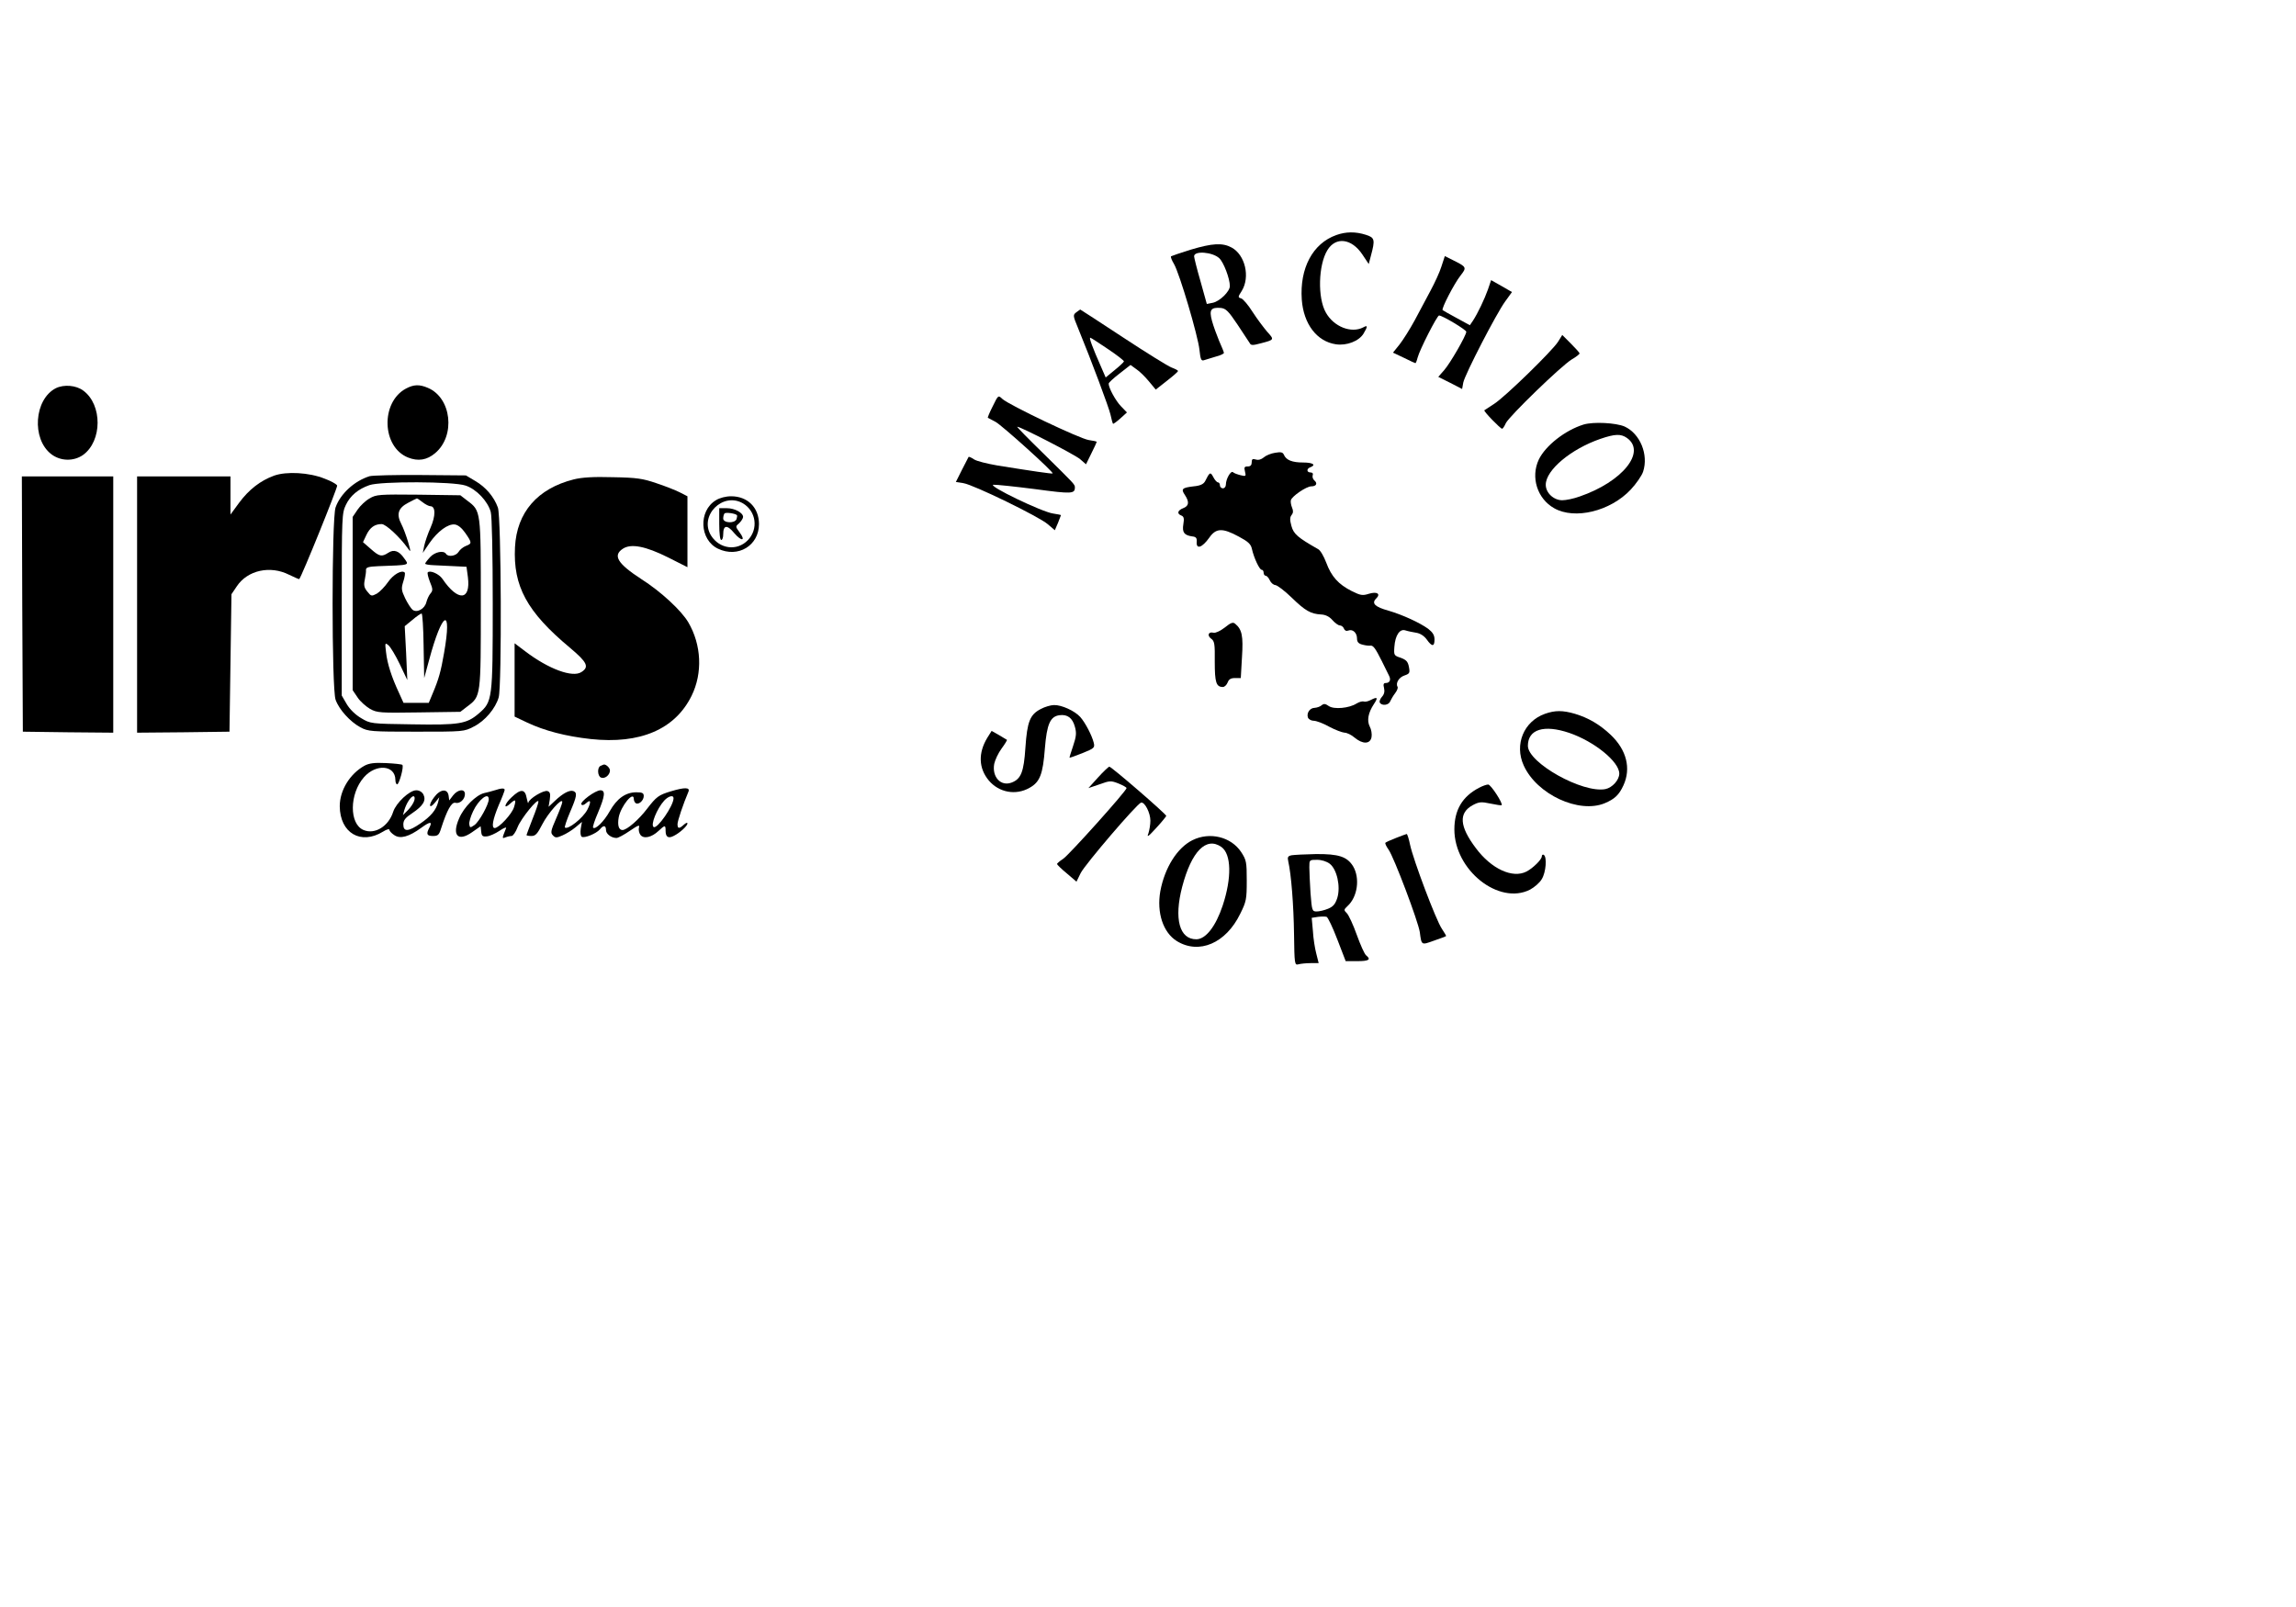 <svg class="logo header-main__logo--img" version="1.1" width="50mm" height="35mm" id="Layer_1" xmlns="http://www.w3.org/2000/svg" xmlns:xlink="http://www.w3.org/1999/xlink" x="0px" y="50px" viewBox="0 0 1155.6 595.3" style="enable-background:new 0 0 1155.6 595.3;" xml:space="preserve">

<g transform="translate(0,395) scale(0.1,-0.1)" fill="#000000" stroke="none">
<path d="M6726 3835 c-119 -42 -185 -167 -174 -325 9 -123 76 -211 172 -225
54 -8 116 16 139 54 22 37 21 44 -2 31 -60 -31 -148 3 -188 75 -42 74 -38 239
8 314 42 69 122 59 176 -22 l32 -48 11 42 c22 81 19 91 -25 105 -53 17 -101
16 -149 -1z"></path>
<path d="M5992 3761 c-51 -16 -95 -31 -98 -33 -3 -3 4 -21 15 -39 28 -48 121
-363 128 -432 5 -48 9 -57 23 -52 9 3 36 11 59 18 24 6 42 15 41 19 0 4 -11
31 -24 60 -12 29 -29 75 -36 101 -15 56 -6 69 45 65 25 -3 38 -16 83 -83 29
-44 57 -86 62 -94 6 -12 15 -12 56 -1 69 18 68 18 32 58 -18 21 -51 65 -73 99
-22 35 -48 66 -58 69 -17 5 -17 7 3 38 43 70 17 181 -51 218 -46 25 -97 22
-207 -11z m145 -43 c22 -21 53 -102 53 -140 0 -27 -51 -77 -86 -84 l-30 -6
-32 115 c-18 62 -32 119 -32 125 0 29 93 22 127 -10z"></path>
<path d="M7255 3677 c-9 -29 -34 -83 -55 -122 -20 -38 -57 -106 -80 -150 -24
-44 -58 -98 -76 -121 l-33 -41 55 -26 c30 -15 56 -27 58 -27 2 0 7 12 11 28
10 39 98 212 108 212 17 0 137 -72 137 -82 0 -18 -81 -159 -112 -194 l-29 -33
60 -30 60 -31 6 33 c9 42 167 348 211 408 l34 47 -52 30 -53 30 -16 -47 c-17
-48 -51 -120 -76 -158 l-15 -22 -66 36 c-37 20 -69 38 -71 40 -8 6 59 135 90
174 32 41 31 43 -37 77 l-42 21 -17 -52z"></path>
<path d="M5417 3446 c-17 -13 -17 -17 8 -77 70 -171 155 -399 164 -437 5 -24
11 -45 13 -47 1 -2 18 10 37 27 l33 30 -30 31 c-27 28 -62 92 -62 114 0 5 25
28 55 51 l55 43 29 -21 c17 -11 45 -39 64 -62 l34 -41 56 44 c31 24 56 46 56
49 1 4 -14 11 -32 18 -17 6 -128 75 -245 152 -117 77 -214 140 -215 140 -1 0
-10 -7 -20 -14z m161 -186 c45 -30 80 -58 79 -61 -1 -4 -22 -24 -47 -44 l-45
-37 -23 53 c-43 97 -63 151 -54 147 5 -1 45 -28 90 -58z"></path>
<path d="M7842 3298 c-29 -46 -267 -278 -322 -313 -25 -16 -47 -31 -49 -32 -6
-4 81 -93 89 -93 4 0 12 12 19 28 16 34 279 289 332 321 21 12 39 26 39 30 0
4 -20 26 -44 50 l-43 43 -21 -34z"></path>
<path d="M281 3064 c-109 -56 -123 -255 -23 -332 47 -36 113 -37 160 -4 97 70
98 253 1 324 -36 27 -97 32 -138 12z"></path>
<path d="M2043 3062 c-128 -69 -122 -294 11 -347 50 -20 95 -13 136 22 104 87
83 279 -37 329 -42 18 -71 17 -110 -4z"></path>
<path d="M4997 2974 c-16 -31 -27 -58 -25 -59 2 -1 19 -10 38 -20 31 -16 295
-254 288 -260 -3 -3 -104 12 -278 40 -52 9 -105 22 -118 31 -13 9 -25 14 -27
12 -1 -2 -16 -31 -33 -64 l-31 -62 38 -6 c51 -8 382 -169 425 -207 l35 -30 16
37 c8 20 15 38 15 39 0 1 -17 5 -39 8 -55 7 -333 141 -301 145 14 1 108 -9
210 -22 185 -25 200 -24 200 9 0 15 -4 18 -156 168 -77 75 -138 137 -134 137
17 0 289 -140 316 -163 l30 -26 27 55 c15 30 27 56 27 58 0 2 -18 6 -40 9 -44
6 -403 177 -435 207 -21 20 -21 19 -48 -36z"></path>
<path d="M7970 2881 c-93 -29 -191 -106 -225 -176 -42 -89 -8 -197 77 -245
103 -59 283 -16 386 94 27 29 55 69 62 90 28 86 -15 191 -93 227 -44 19 -157
25 -207 10z m218 -67 c100 -70 -22 -221 -237 -295 -30 -11 -69 -19 -88 -19
-43 0 -83 37 -83 78 0 74 127 180 275 231 73 25 103 26 133 5z"></path>
<path d="M6418 2739 c-21 -3 -47 -14 -57 -23 -13 -11 -27 -15 -40 -11 -17 5
-21 2 -21 -14 0 -14 -6 -21 -20 -21 -17 0 -19 -4 -14 -25 6 -24 5 -26 -22 -19
-16 4 -33 10 -38 15 -11 10 -36 -34 -36 -62 0 -11 -7 -19 -15 -19 -8 0 -15 7
-15 15 0 8 -4 15 -10 15 -5 0 -16 12 -23 26 -15 28 -18 27 -42 -21 -8 -14 -24
-22 -57 -25 -59 -7 -65 -13 -44 -44 23 -35 20 -55 -9 -66 -28 -11 -33 -28 -9
-37 12 -5 15 -14 10 -43 -7 -42 4 -56 44 -62 20 -2 25 -8 23 -29 -2 -38 28
-27 63 22 34 49 66 51 149 6 47 -25 61 -38 66 -62 10 -45 38 -105 49 -105 6 0
10 -7 10 -15 0 -8 5 -15 10 -15 6 0 15 -10 21 -23 6 -13 18 -23 28 -24 10 -1
47 -29 82 -63 69 -67 96 -82 148 -85 23 -1 42 -11 57 -28 13 -15 30 -27 37
-27 8 0 18 -7 21 -16 4 -10 12 -14 22 -10 22 9 44 -11 44 -40 0 -17 7 -26 28
-31 15 -4 32 -6 38 -5 15 3 26 -12 59 -78 15 -30 31 -63 36 -73 11 -21 4 -37
-17 -37 -10 0 -13 -7 -8 -25 4 -18 1 -32 -11 -45 -9 -10 -14 -24 -10 -29 10
-17 45 -13 52 7 4 9 15 28 25 41 10 13 15 27 12 32 -11 18 7 48 35 57 26 9 28
13 22 44 -5 26 -14 35 -41 45 -34 11 -35 13 -32 55 4 58 27 92 55 83 12 -4 37
-9 55 -12 20 -3 40 -16 53 -34 26 -37 39 -37 39 0 0 22 -9 36 -32 54 -43 31
-128 70 -199 91 -69 19 -87 37 -63 61 25 24 5 37 -37 24 -31 -10 -42 -8 -86
14 -67 34 -102 73 -128 143 -12 32 -30 63 -41 68 -102 58 -123 76 -134 116 -9
32 -8 45 1 56 8 10 9 21 2 37 -5 12 -8 29 -6 37 5 20 78 70 103 70 25 0 33 15
15 30 -7 6 -11 18 -8 26 3 8 -1 14 -11 14 -20 0 -21 19 -1 26 31 12 13 24 -36
24 -55 0 -86 12 -97 39 -6 13 -15 15 -44 10z"></path>
<path d="M1380 2624 c-69 -25 -127 -70 -176 -136 l-44 -60 0 96 0 96 -235 0
-235 0 0 -645 0 -645 233 2 232 3 5 346 5 346 27 40 c54 81 168 106 263 58 27
-13 50 -23 51 -22 13 14 194 462 191 471 -3 7 -31 23 -64 35 -77 31 -191 37
-253 15z"></path>
<path d="M1860 2621 c-77 -24 -147 -89 -171 -157 -20 -57 -20 -911 0 -968 17
-49 73 -111 125 -139 39 -21 54 -22 281 -22 238 0 241 0 290 26 56 28 109 91
125 147 16 59 13 907 -4 955 -20 55 -61 103 -114 134 l-47 28 -230 2 c-126 1
-241 -2 -255 -6z m483 -47 c55 -18 112 -79 127 -133 6 -21 10 -211 10 -462 0
-483 -1 -493 -71 -553 -61 -52 -98 -58 -335 -54 -208 3 -209 3 -256 31 -29 17
-57 44 -73 71 l-25 43 0 458 c0 445 1 460 21 502 22 46 61 79 118 99 56 20
423 19 484 -2z"></path>
<path d="M1860 2509 c-20 -11 -47 -37 -60 -56 l-25 -37 0 -436 0 -436 25 -37
c13 -20 42 -45 62 -57 36 -20 50 -21 246 -18 l209 3 35 27 c69 52 68 48 68
518 0 470 1 466 -68 518 l-35 27 -211 3 c-198 2 -213 1 -246 -19z m267 -19
c14 -11 32 -20 39 -20 27 0 27 -49 1 -108 -14 -31 -28 -73 -32 -92 l-7 -35 34
50 c41 59 93 97 127 93 16 -2 35 -17 53 -43 34 -49 34 -53 3 -65 -13 -5 -30
-18 -37 -30 -13 -21 -52 -27 -63 -10 -12 19 -56 10 -80 -16 -14 -15 -25 -30
-25 -33 0 -4 19 -7 43 -8 23 -1 70 -3 104 -5 l61 -3 7 -52 c15 -119 -50 -124
-128 -9 -17 25 -62 45 -74 33 -3 -4 2 -25 11 -48 15 -36 15 -44 3 -58 -8 -9
-17 -29 -21 -44 -8 -34 -48 -56 -70 -38 -8 7 -25 33 -37 58 -19 40 -20 49 -9
84 7 21 10 42 7 45 -15 15 -58 -10 -84 -48 -16 -23 -41 -49 -56 -58 -27 -14
-29 -14 -48 10 -16 19 -19 32 -13 60 4 19 7 42 6 50 0 12 13 16 61 18 165 6
157 4 131 40 -25 37 -52 46 -79 28 -34 -22 -45 -20 -89 19 l-39 34 17 36 c18
38 42 55 77 55 21 0 91 -65 131 -121 16 -23 17 -21 2 31 -9 30 -24 71 -34 90
-26 50 -16 81 34 107 22 12 43 22 44 22 2 1 15 -8 29 -19z m5 -722 l3 -163 24
88 c67 251 118 276 76 38 -16 -93 -27 -132 -57 -203 l-20 -48 -64 0 -63 0 -24
53 c-35 75 -58 144 -64 202 -6 48 -5 49 12 35 10 -8 36 -51 57 -95 l38 -80 -6
136 -7 135 39 32 c21 18 42 32 46 32 4 0 9 -73 10 -162z"></path>
<path d="M112 1978 l3 -643 228 -3 227 -2 0 645 0 645 -230 0 -230 0 2 -642z"></path>
<path d="M2888 2605 c-183 -46 -287 -166 -296 -341 -10 -196 60 -326 276 -506
88 -74 99 -97 58 -123 -44 -29 -165 15 -283 105 l-53 40 0 -185 0 -184 63 -30
c87 -41 193 -69 320 -83 249 -27 425 49 508 218 56 114 50 256 -17 370 -35 59
-137 154 -236 217 -120 78 -145 119 -93 153 41 27 114 13 228 -44 l97 -49 0
178 0 179 -39 20 c-22 11 -75 32 -118 46 -67 23 -98 28 -218 30 -99 3 -157 -1
-197 -11z"></path>
<path d="M3603 2500 c-89 -54 -82 -200 11 -244 101 -48 206 16 206 124 0 83
-57 140 -140 140 -27 0 -58 -8 -77 -20z m137 -16 c66 -40 78 -129 24 -185 -54
-56 -142 -45 -185 23 -62 100 59 222 161 162z"></path>
<path d="M3620 2380 c0 -47 4 -80 10 -80 6 0 10 13 10 29 0 47 20 49 56 5 37
-43 59 -39 26 5 -21 29 -21 29 -1 46 10 10 19 24 19 31 0 21 -42 44 -82 44
l-38 0 0 -80z m89 45 c2 -2 1 -11 -2 -20 -9 -23 -67 -20 -67 3 0 10 3 22 7 26
7 6 53 0 62 -9z"></path>
<path d="M6164 1859 c-22 -17 -46 -28 -56 -26 -26 7 -34 -14 -12 -30 17 -12
19 -27 18 -116 0 -104 7 -127 41 -127 8 0 19 10 24 23 6 16 16 22 37 22 l29 0
6 105 c7 107 0 140 -34 168 -11 10 -22 6 -53 -19z"></path>
<path d="M6900 1495 c-13 -7 -29 -11 -36 -8 -7 2 -23 -2 -36 -10 -37 -24 -114
-31 -140 -13 -17 12 -25 13 -36 4 -8 -7 -23 -12 -35 -13 -24 0 -42 -26 -34
-49 4 -9 17 -16 29 -16 13 0 48 -13 78 -30 30 -16 65 -29 77 -30 12 0 35 -11
51 -25 41 -34 78 -33 85 2 3 15 -1 40 -9 54 -15 30 -8 69 21 113 22 33 18 38
-15 21z"></path>
<path d="M5238 1449 c-54 -28 -68 -63 -77 -194 -8 -123 -22 -158 -69 -176 -55
-21 -100 28 -88 94 4 19 20 54 37 77 17 23 29 43 27 44 -2 1 -20 12 -40 24
l-37 21 -22 -35 c-46 -76 -44 -153 8 -215 51 -60 135 -76 204 -37 53 29 68 68
78 199 10 123 27 161 74 167 40 5 65 -14 77 -58 9 -32 7 -49 -9 -97 -11 -32
-19 -59 -18 -59 1 -1 30 9 65 23 59 24 63 27 57 52 -9 37 -43 102 -68 130 -28
31 -94 61 -132 60 -16 0 -47 -9 -67 -20z"></path>
<path d="M7776 1425 c-107 -38 -155 -155 -107 -260 66 -146 278 -244 408 -190
50 21 72 42 94 90 39 85 16 178 -64 254 -55 52 -111 85 -180 106 -62 18 -100
18 -151 0z m122 -96 c126 -43 252 -145 252 -205 0 -32 -35 -71 -70 -78 -114
-22 -390 132 -390 218 0 83 81 108 208 65z"></path>
<path d="M1835 1164 c-74 -41 -125 -124 -125 -204 1 -135 106 -197 218 -128
17 11 32 15 32 9 0 -6 11 -18 25 -27 30 -20 73 -8 135 37 45 33 58 33 41 1
-17 -32 -13 -42 18 -42 25 0 31 5 41 38 30 93 53 134 72 129 22 -6 48 17 48
44 0 28 -35 24 -59 -6 l-20 -26 -3 23 c-5 38 -42 35 -73 -7 -31 -40 -25 -64 6
-25 l20 25 -6 -25 c-10 -40 -38 -72 -89 -107 -61 -42 -86 -43 -86 -5 0 21 10
34 45 57 55 37 71 64 56 94 -7 13 -21 21 -36 21 -34 0 -101 -63 -116 -108 -23
-73 -92 -116 -149 -92 -73 30 -72 182 2 266 61 69 157 61 158 -13 0 -13 4 -23
9 -23 10 0 35 90 26 98 -3 3 -40 7 -82 9 -59 3 -85 -1 -108 -13z m250 -176
c-4 -13 -18 -34 -32 -48 l-25 -25 7 25 c10 34 33 70 46 70 6 0 8 -9 4 -22z"></path>
<path d="M3023 1163 c-18 -7 -16 -52 2 -59 19 -8 45 13 45 36 0 14 -23 34 -33
29 -1 0 -8 -3 -14 -6z"></path>
<path d="M5526 1104 l-48 -53 56 19 c52 19 58 19 96 4 22 -9 40 -19 40 -23 0
-14 -290 -337 -319 -356 -17 -11 -31 -23 -31 -26 0 -3 22 -25 49 -47 l49 -42
21 43 c22 44 284 350 304 355 19 4 47 -52 47 -91 0 -20 -5 -48 -10 -64 -9 -22
-1 -17 39 27 28 30 50 58 51 61 0 9 -277 249 -287 248 -4 -1 -30 -25 -57 -55z"></path>
<path d="M7445 1053 c-85 -44 -125 -112 -125 -210 0 -205 224 -383 381 -303
22 12 49 35 59 53 21 34 27 111 10 122 -5 3 -10 0 -10 -8 0 -15 -44 -59 -77
-76 -70 -36 -177 13 -255 118 -83 110 -87 177 -16 216 32 17 43 18 90 8 29 -6
54 -10 56 -8 8 8 -55 105 -68 104 -8 0 -28 -7 -45 -16z"></path>
<path d="M2490 1040 c-14 -4 -37 -11 -53 -14 -41 -10 -102 -70 -126 -127 -38
-86 -6 -120 65 -70 l43 30 3 -27 c2 -22 7 -26 28 -24 14 1 43 14 64 28 21 15
37 20 33 13 -21 -53 -21 -53 -3 -46 10 4 24 7 31 7 7 0 21 20 30 44 17 44 104
151 105 129 0 -7 -13 -46 -30 -88 -16 -42 -30 -78 -30 -80 0 -3 11 -5 25 -5
20 0 30 11 54 58 29 57 101 138 101 113 0 -7 -14 -44 -31 -83 -27 -62 -29 -72
-16 -85 12 -13 19 -13 48 0 19 8 48 26 66 41 l32 27 -6 -34 c-3 -20 -1 -37 5
-41 14 -8 73 16 91 37 18 23 31 21 31 -3 0 -20 27 -40 53 -40 8 0 38 16 67 36
41 28 51 32 46 17 -3 -11 0 -27 7 -37 16 -22 56 -14 92 20 32 30 35 30 35 0 0
-32 14 -40 42 -25 30 15 68 50 68 62 0 6 -8 3 -18 -6 -24 -22 -32 -21 -32 3 0
16 29 102 55 163 9 22 -18 23 -88 2 -63 -19 -73 -27 -121 -89 -41 -54 -101
-106 -123 -106 -19 0 -26 24 -19 64 11 57 76 136 76 92 0 -8 5 -18 10 -21 15
-9 40 14 40 36 0 15 -7 19 -37 19 -54 0 -98 -31 -134 -95 -29 -52 -73 -95 -84
-83 -3 3 8 37 25 76 35 83 38 112 12 112 -26 0 -104 -58 -96 -71 4 -6 13 -4
25 7 23 21 25 5 5 -34 -22 -42 -99 -103 -113 -89 -2 3 9 37 26 77 35 81 37 98
17 106 -19 7 -53 -11 -93 -49 l-32 -30 6 36 c4 29 2 38 -11 43 -19 7 -95 -39
-97 -59 -1 -6 -4 4 -8 23 -8 47 -30 49 -76 5 -37 -34 -43 -65 -7 -32 27 25 31
21 19 -18 -10 -34 -76 -105 -97 -105 -18 0 -10 43 20 115 17 38 30 73 30 77 0
10 -17 9 -50 -2z m-30 -45 c0 -26 -48 -113 -72 -130 -22 -15 -23 -14 -26 4 -2
10 7 40 19 65 28 60 79 99 79 61z m930 5 c0 -38 -82 -156 -100 -145 -17 10 16
92 53 133 21 23 47 30 47 12z"></path>
<path d="M7026 800 c-26 -10 -50 -21 -53 -24 -3 -3 4 -18 16 -35 27 -38 149
-361 157 -415 9 -67 7 -66 71 -43 32 11 59 21 61 23 2 1 -8 17 -21 37 -29 42
-144 347 -160 423 -6 30 -14 54 -17 54 -3 -1 -27 -9 -54 -20z"></path>
<path d="M6002 789 c-77 -38 -140 -139 -162 -257 -19 -108 14 -208 83 -251
112 -69 247 -11 319 137 31 62 33 74 33 168 0 93 -2 103 -28 143 -51 77 -158
103 -245 60z m145 -34 c51 -36 53 -156 7 -295 -35 -105 -85 -169 -132 -170
-86 -1 -114 103 -72 264 47 179 121 254 197 201z"></path>
<path d="M6501 713 c-19 -4 -22 -9 -17 -31 15 -66 27 -220 29 -365 2 -153 3
-158 22 -153 11 3 38 6 61 6 l41 0 -12 48 c-7 26 -15 77 -17 114 l-6 66 32 5
c17 2 37 2 43 0 7 -3 31 -54 54 -114 l42 -109 59 0 c58 0 70 8 44 29 -8 6 -29
53 -47 103 -18 51 -41 100 -50 109 -16 16 -16 18 3 36 51 46 64 141 28 201
-30 48 -72 62 -187 61 -54 -1 -109 -4 -122 -6z m192 -43 c36 -28 55 -114 38
-171 -10 -31 -20 -44 -46 -55 -19 -8 -45 -14 -58 -14 -23 0 -24 4 -31 92 -3
50 -6 108 -6 130 0 38 0 38 39 38 23 0 48 -8 64 -20z"></path>
</g>
</svg>